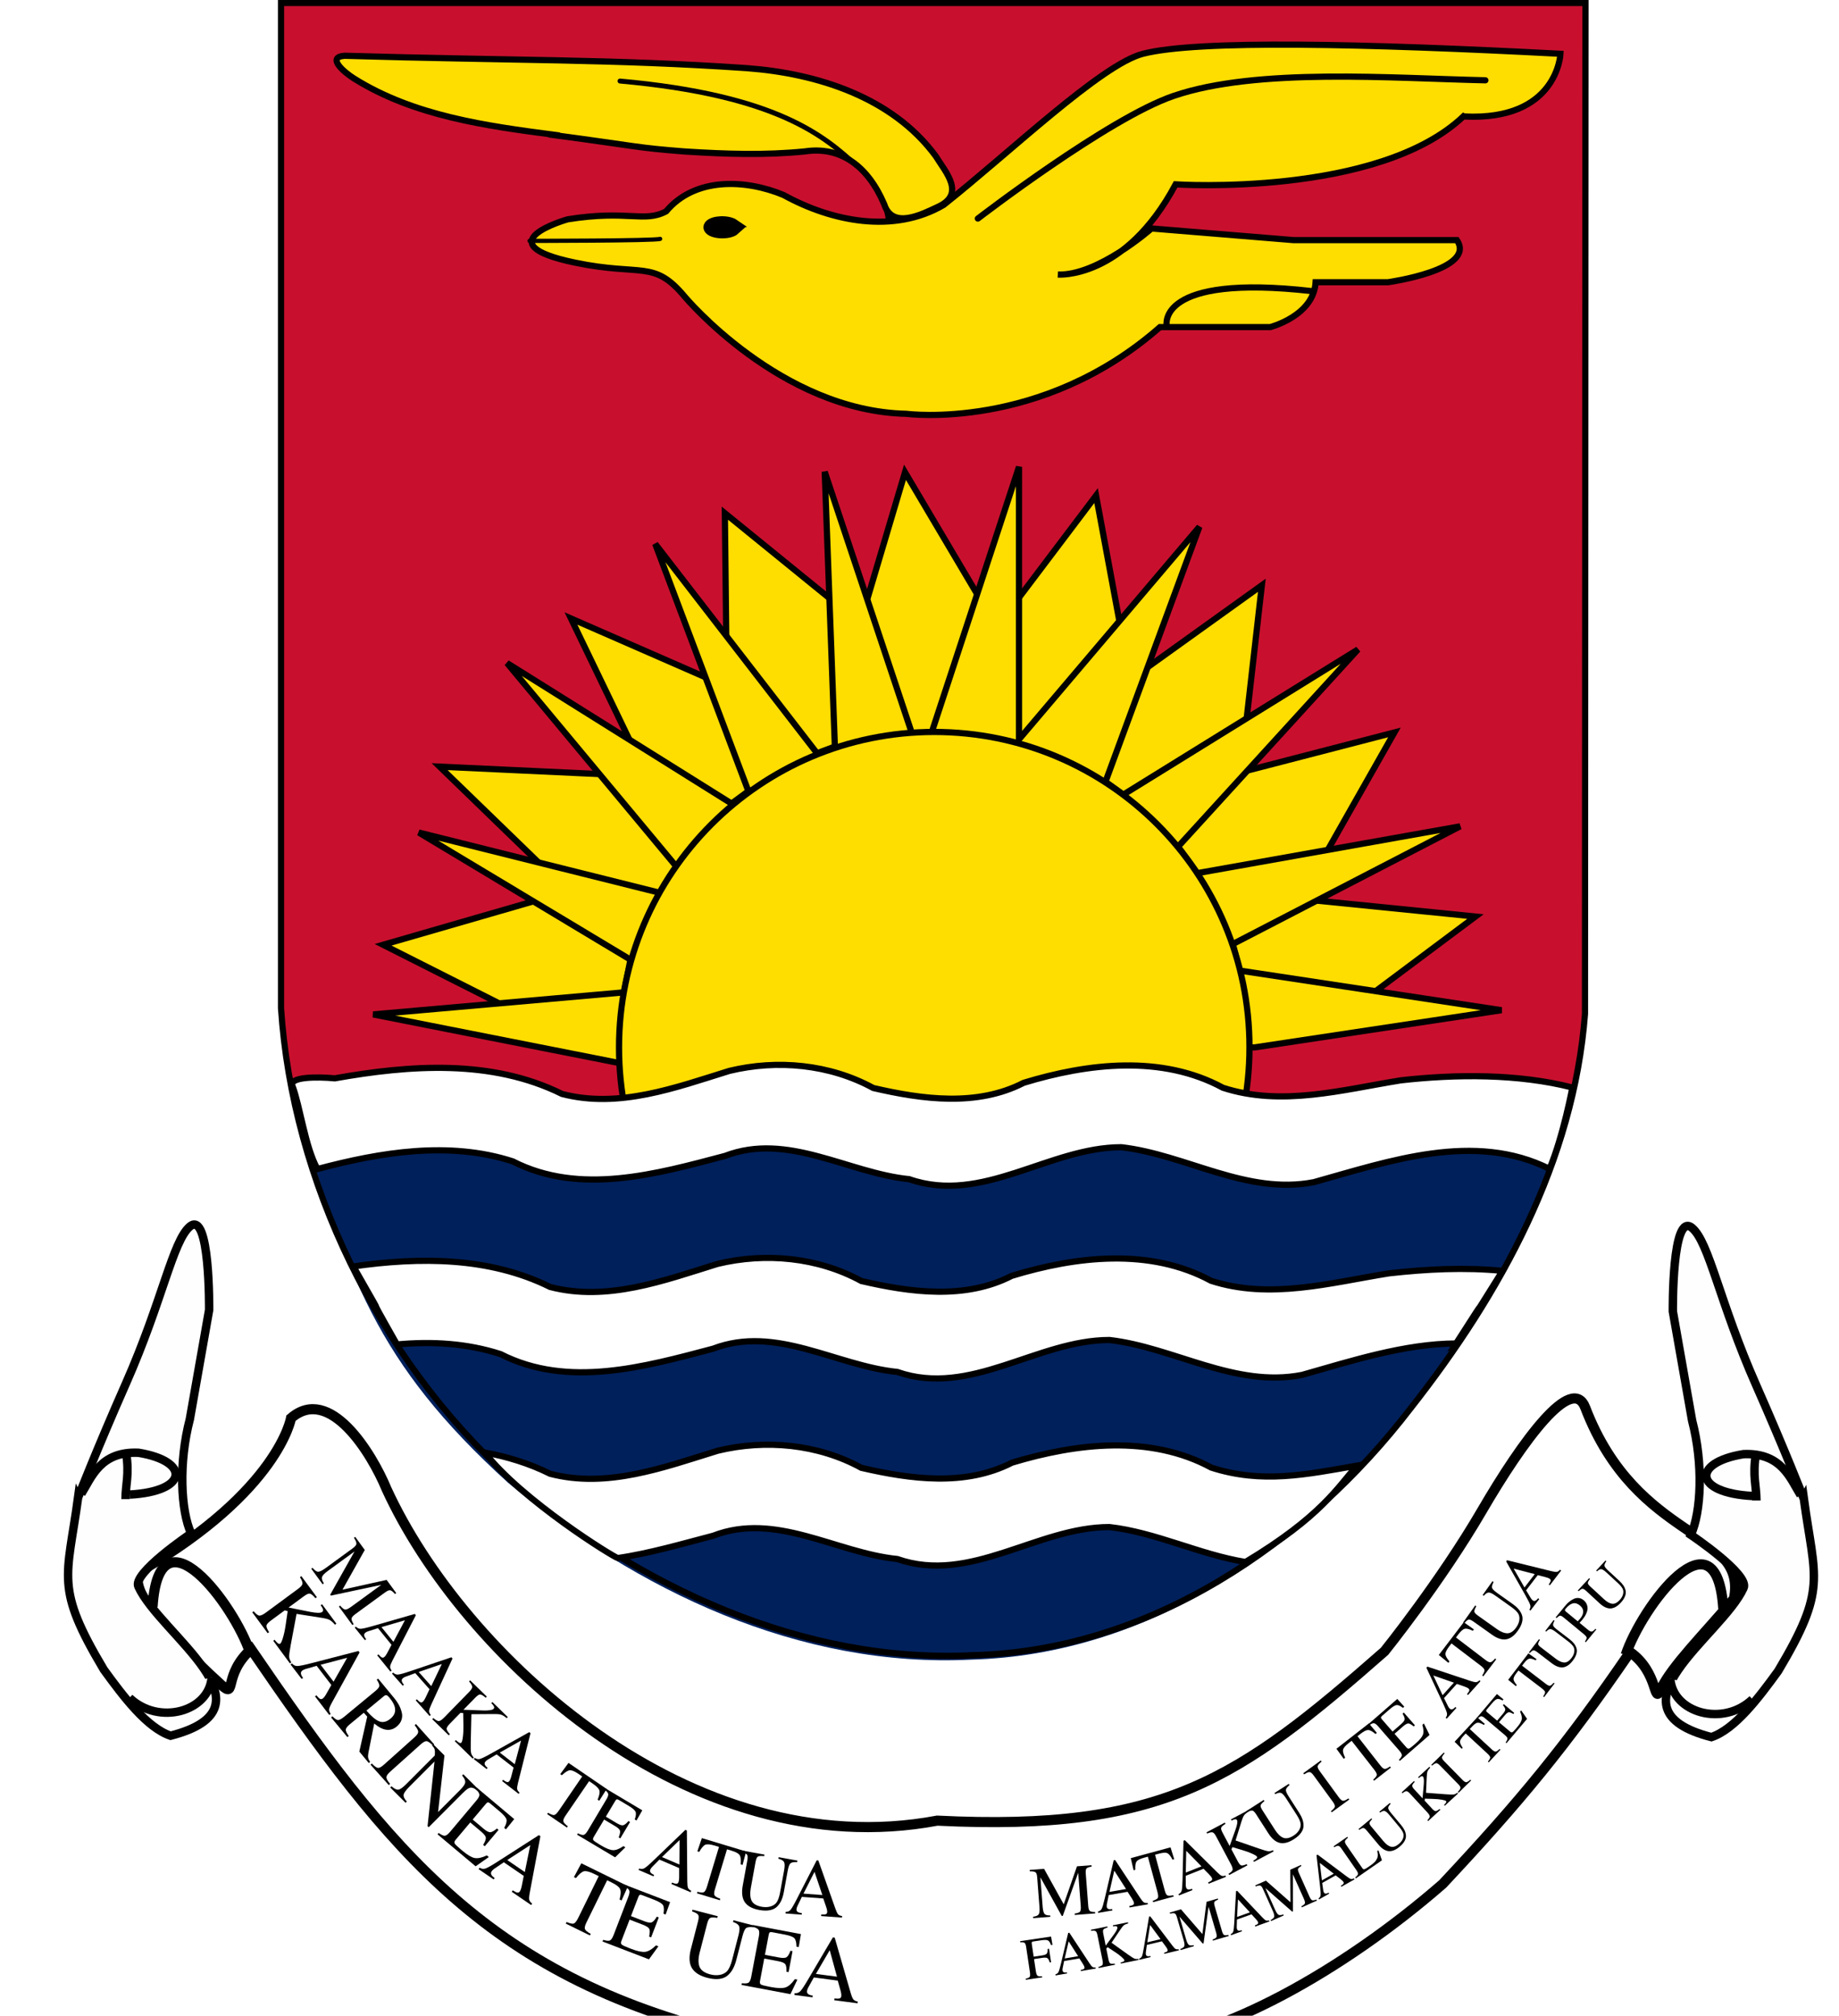 <?xml version="1.0" encoding="UTF-8" standalone="no"?>
<svg
   version="1.1"
   preserveAspectRatio="xMidYMid meet"
   zoomAndPan="magnify"
   id="Government_Ensign_of_the_United_Kingdom"
   viewBox="-15 -7.5 7.421 8.135"
   width="296.847"
   height="325.414"
   xmlns="http://www.w3.org/2000/svg"
   xmlns:svg="http://www.w3.org/2000/svg"
   xmlns:rdf="http://www.w3.org/1999/02/22-rdf-syntax-ns#"
   xmlns:cc="http://creativecommons.org/ns#"
   xmlns:dc="http://purl.org/dc/elements/1.1/">
  <defs
     id="defs3">
    <clipPath
       id="border">
      <rect
         x="-15"
         y="-7.5"
         width="30"
         height="15"
         id="rect6" />
    </clipPath>
    <marker
       id="TriangleInL"
       style="overflow:visible"
       orient="auto"
       refY="0"
       refX="0">
      <path
         id="path5721"
         style="fill-rule:evenodd;stroke:#000000;stroke-width:1pt;marker-start:none"
         transform="scale(-0.8)"
         d="M 5.77,0 -2.88,5 V -5 Z" />
    </marker>
    <marker
       id="TriangleInL-4"
       style="overflow:visible"
       orient="auto"
       refY="0"
       refX="0">
      <path
         id="path5721-1"
         style="fill-rule:evenodd;stroke:#000000;stroke-width:1pt;marker-start:none"
         transform="scale(-0.8)"
         d="M 5.77,0 -2.88,5 V -5 Z" />
    </marker>
  </defs>
  <!--The above line is the ensign field color: #CF142B red and #00247D blue-->
  <g
     id="g1238">
    <g
       id="g51234"
       transform="matrix(0.034,0,0,0.034,-16.24,-21.509)">
      <path
         id="rect42026"
         style="fill:#ffffff;fill-opacity:1;stroke:#000000;stroke-width:1.2;stroke-dasharray:none;stroke-opacity:1"
         d="m 53.32,598.42 c 16.234,-9.47 17.688,-18.053 17.688,-18.053 4.585,-3.969 9.572,4.135 11.34,8.416 9.005,19.644 36.034,44.867 65.361,39.359 26.823,1.335 35.809,-4.923 53.084,-20.099 0,0 6.665,-8.282 11.546,-16.666 4.882,-8.385 10.727,-16.318 12.283,-12.255 6.15,16.06 19.288,14.409 17.646,22.673 -3.518,4.187 -7.389,7.991 -8.69,10.781 -0.905,1.942 -0.183,-1.987 -3.634,-4.445 -7.583,11.089 -13.077,17.735 -22.244,27.526 -11.926,10.398 -26.769,18.564 -36.154,18.828 0,0 -7.983,0.853 -11.959,0.521 -3.894,-0.325 -11.466,-2.442 -11.466,-2.442 -8.705,1.792 -14.336,3.649 -23.151,1.427 -30.377,-6.813 -42.281,-22.201 -58.699,-46.2 -3.4,3.099 -1.681,5.929 -3.523,4.252 -8.308,-7.566 -11.238,-12.274 -9.429,-13.622 z" />
      <path
         style="fill:#000000;fill-opacity:0;stroke:#000000;stroke-width:1.2;stroke-dasharray:none;stroke-opacity:1"
         d="m 54.582,602.744 c 0.764,-12.171 9.679,-0.23 11.585,5.488"
         id="path42556" />
      <path
         style="fill:#000000;fill-opacity:0;stroke:#000000;stroke-width:1.2;stroke-dasharray:none;stroke-opacity:1"
         d="m 241,602.992 c -0.764,-12.171 -9.679,-0.23 -11.585,5.488"
         id="path42556-6" />
      <g
         id="g42934"
         style="fill:#fefefe;fill-opacity:1;stroke:#000000;stroke-opacity:1">
        <path
           id="rect42632"
           style="fill:#fefefe;fill-opacity:1;stroke:#000000;stroke-width:1;stroke-dasharray:none;stroke-opacity:1"
           d="m 45.741,589.787 c 0,0 2.173,-5.597 5.674,-13.53 4.357,-9.873 5.55,-16.908 7.588,-18.635 2.419,-2.048 2.287,9.909 2.287,9.909 l -2.287,12.957 c -1.35,5.169 -1.084,10.877 0.152,13.567 0,0 -7.074,4.751 -6.25,6.326 2.587,5.667 16.805,14.323 3.811,17.683 -2.795,-0.94 -5.589,-4.624 -7.927,-7.851 -5.844,-9.806 -4.356,-10.84 -3.049,-20.427 z" />
        <path
           style="fill:#fefefe;fill-opacity:1;stroke:#000000;stroke-width:1;stroke-dasharray:none;stroke-opacity:1"
           d="m 51.838,613.567 c 3.489,3.317 9.447,1.635 9.756,-2.439"
           id="path42700" />
        <path
           style="fill:#fefefe;fill-opacity:1;stroke:#000000;stroke-width:1;stroke-dasharray:none;stroke-opacity:1"
           d="m 46.13,589.332 c 1.202,-1.921 2.241,-5.063 6.789,-4.857 6.162,1.011 5.899,4.592 -1.07,4.965"
           id="path42814" />
        <path
           style="fill:#fefefe;fill-opacity:1;stroke:#000000;stroke-width:1;stroke-dasharray:none;stroke-opacity:1"
           d="m 51.436,584.472 c 0.412,2.635 -0.066,3.707 -0.066,5.508"
           id="path42928" />
      </g>
      <g
         id="g42934-8"
         style="fill:#fefefe;fill-opacity:1;stroke:#000000;stroke-opacity:1"
         transform="matrix(-1,0,0,1,296.305,0.165)">
        <path
           id="rect42632-0"
           style="fill:#fefefe;fill-opacity:1;stroke:#000000;stroke-width:1;stroke-dasharray:none;stroke-opacity:1"
           d="m 45.741,589.787 c 0,0 2.173,-5.597 5.674,-13.53 4.357,-9.873 5.55,-16.908 7.588,-18.635 2.419,-2.048 2.287,9.909 2.287,9.909 l -2.287,12.957 c -1.35,5.169 -1.084,10.877 0.152,13.567 0,0 -7.074,4.751 -6.25,6.326 2.587,5.667 16.805,14.323 3.811,17.683 -2.795,-0.94 -5.589,-4.624 -7.927,-7.851 -5.844,-9.806 -4.356,-10.84 -3.049,-20.427 z" />
        <path
           style="fill:#fefefe;fill-opacity:1;stroke:#000000;stroke-width:1;stroke-dasharray:none;stroke-opacity:1"
           d="m 51.838,613.567 c 3.489,3.317 9.447,1.635 9.756,-2.439"
           id="path42700-4" />
        <path
           style="fill:#fefefe;fill-opacity:1;stroke:#000000;stroke-width:1;stroke-dasharray:none;stroke-opacity:1"
           d="m 46.13,589.332 c 1.202,-1.921 2.241,-5.063 6.789,-4.857 6.162,1.011 5.899,4.592 -1.07,4.965"
           id="path42814-2" />
        <path
           style="fill:#fefefe;fill-opacity:1;stroke:#000000;stroke-width:1;stroke-dasharray:none;stroke-opacity:1"
           d="m 51.436,584.472 c 0.412,2.635 -0.066,3.707 -0.066,5.508"
           id="path42928-2" />
      </g>
      <g
         aria-label="MAAKA TE ATUA"
         id="text50607-8"
         style="font-size:9.733px;font-family:FreeSerif;-inkscape-font-specification:FreeSerif"
         transform="translate(-223.759,-37.125)">
        <path
           d="m 305.475,637.282 -5.974,1.274 -0.08,-0.11 2.885,-5.129 -3.169,2.312 q -0.598,0.436 -0.691,0.721 -0.086,0.279 0.224,0.752 l -0.149,0.109 -1.348,-1.848 0.149,-0.109 q 0.387,0.465 0.665,0.466 0.292,0.004 0.897,-0.438 l 3.192,-2.329 q 0.432,-0.316 0.453,-0.535 0.034,-0.218 -0.29,-0.728 l 0.149,-0.109 1.136,1.557 -2.646,4.713 5.239,-1.159 1.142,1.565 -0.149,0.109 q -0.361,-0.412 -0.578,-0.446 -0.212,-0.026 -0.629,0.278 l -3.491,2.547 q -0.417,0.304 -0.459,0.527 -0.034,0.218 0.25,0.673 l -0.149,0.109 -1.606,-2.202 0.149,-0.109 q 0.37,0.441 0.595,0.469 0.233,0.023 0.721,-0.333 z"
           id="path51051" />
        <path
           d="m 306.709,647.459 -0.144,0.116 -1.563,-1.928 0.144,-0.116 q 0.253,0.296 0.398,0.367 0.145,0.07 0.289,-0.046 0.181,-0.147 0.39,-0.554 l 0.475,-0.898 -1.606,-1.981 -1.167,0.369 q -0.208,0.068 -0.344,0.179 -0.31,0.251 0.107,0.765 l -0.144,0.116 -1.213,-1.497 0.144,-0.116 q 0.242,0.268 0.561,0.259 0.333,-0.007 1.439,-0.327 l 4.988,-1.436 0.123,0.151 -2.769,5.364 q -0.269,0.519 -0.284,0.731 -0.015,0.213 0.178,0.482 z m -1.203,-5.164 1.416,1.747 1.369,-2.562 z"
           id="path51053" />
        <path
           d="m 311.356,652.723 -0.138,0.123 -1.647,-1.856 0.138,-0.123 q 0.266,0.285 0.414,0.349 0.148,0.064 0.286,-0.059 0.175,-0.155 0.365,-0.571 l 0.434,-0.919 -1.693,-1.907 -1.149,0.421 q -0.205,0.077 -0.336,0.194 -0.298,0.265 0.141,0.76 l -0.138,0.123 -1.279,-1.442 0.138,-0.123 q 0.254,0.256 0.572,0.234 0.332,-0.021 1.423,-0.391 l 4.918,-1.658 0.129,0.146 -2.527,5.482 q -0.245,0.53 -0.251,0.743 -0.006,0.213 0.199,0.474 z m -1.433,-5.105 1.492,1.682 1.253,-2.621 z"
           id="path51055" />
        <path
           d="m 318.543,651.322 0.129,-0.132 1.825,1.781 -0.129,0.132 q -0.389,-0.326 -0.659,-0.412 -0.256,-0.086 -0.93,-0.078 l -2.602,0.018 -0.076,3.325 q -0.022,0.971 0.036,1.259 0.059,0.288 0.323,0.56 l -0.129,0.132 -2.125,-2.073 0.129,-0.132 q 0.021,0.02 0.084,0.082 0.07,0.054 0.104,0.088 0.042,0.027 0.097,0.068 0.062,0.047 0.104,0.074 0.048,0.02 0.09,0.033 0.055,0.013 0.09,0.006 0.048,-0.007 0.075,-0.035 0.122,-0.125 0.191,-0.711 0.075,-0.579 0.059,-1.357 l -0.025,-1.452 -0.324,-0.03 -1.271,1.303 q -0.374,0.383 -0.371,0.603 0.009,0.213 0.386,0.635 l -0.129,0.132 -1.964,-1.917 0.129,-0.132 q 0.438,0.373 0.658,0.357 0.234,-0.017 0.655,-0.449 l 2.943,-3.016 q 0.36,-0.369 0.358,-0.589 0.004,-0.227 -0.373,-0.649 l 0.129,-0.132 1.978,1.931 -0.129,0.132 q -0.452,-0.387 -0.672,-0.384 -0.206,0.003 -0.58,0.386 l -1.394,1.428 2.327,0.082 q 1.033,0.029 1.244,-0.187 0.102,-0.104 0.073,-0.214 -0.015,-0.11 -0.162,-0.28 -0.098,-0.095 -0.174,-0.184 z"
           id="path51057" />
        <path
           d="m 321.896,661.942 -0.113,0.146 -1.961,-1.521 0.113,-0.146 q 0.314,0.231 0.471,0.267 0.157,0.036 0.27,-0.111 0.143,-0.185 0.253,-0.629 l 0.257,-0.983 -2.015,-1.563 -1.052,0.626 q -0.187,0.114 -0.294,0.252 -0.245,0.315 0.278,0.721 l -0.113,0.146 -1.523,-1.181 0.113,-0.146 q 0.297,0.205 0.605,0.125 0.323,-0.082 1.327,-0.646 l 4.528,-2.536 0.154,0.119 -1.473,5.854 q -0.143,0.566 -0.11,0.777 0.034,0.211 0.283,0.429 z m -2.349,-4.753 1.777,1.378 0.748,-2.807 z"
           id="path51059" />
        <path
           d="m 329.33,660.02 -0.434,-0.297 q -0.675,-0.461 -1.034,-0.436 -0.351,0.031 -0.946,0.591 l -0.193,-0.132 0.982,-1.333 4.532,3.098 -0.885,1.399 -0.193,-0.132 q 0.319,-0.76 0.207,-1.096 -0.099,-0.339 -0.782,-0.805 l -0.434,-0.297 -2.807,4.106 q -0.302,0.442 -0.253,0.664 0.049,0.222 0.53,0.587 l -0.104,0.153 -2.346,-1.604 0.104,-0.153 q 0.52,0.308 0.737,0.268 0.222,-0.049 0.573,-0.563 z"
           id="path51061" />
        <path
           d="m 330.699,667.203 q -0.144,0.242 -0.046,0.381 0.107,0.143 0.709,0.502 l 0.226,0.135 q 0.895,0.533 1.404,0.553 0.514,0.012 1.227,-0.481 l 0.234,0.14 -1.218,1.189 -4.515,-2.69 0.095,-0.159 q 0.48,0.241 0.693,0.186 0.218,-0.062 0.483,-0.506 l 2.212,-3.713 q 0.264,-0.443 0.21,-0.657 -0.049,-0.222 -0.489,-0.529 l 0.095,-0.159 4.44,2.646 -0.687,1.211 -0.209,-0.125 q 0.225,-0.625 0.094,-0.918 -0.131,-0.293 -0.842,-0.717 l -1.129,-0.673 q -0.167,-0.1 -0.261,-0.076 -0.08,0.02 -0.185,0.196 l -1.106,1.856 1.288,0.767 q 0.535,0.319 0.78,0.25 0.259,-0.073 0.613,-0.496 l 0.192,0.115 -1.156,1.94 -0.192,-0.115 q 0.225,-0.568 0.151,-0.805 -0.074,-0.237 -0.593,-0.546 l -1.288,-0.767 z"
           id="path51063" />
        <path
           d="m 342.272,673.599 -0.073,0.17 -2.281,-0.978 0.073,-0.17 q 0.362,0.144 0.523,0.139 0.161,-0.005 0.234,-0.175 0.092,-0.215 0.087,-0.672 l 0.001,-1.016 -2.344,-1.005 -0.86,0.87 q -0.152,0.157 -0.221,0.318 -0.157,0.367 0.451,0.628 l -0.073,0.17 -1.771,-0.759 0.073,-0.17 q 0.339,0.124 0.617,-0.032 0.291,-0.161 1.121,-0.96 l 3.744,-3.595 0.179,0.077 0.049,6.036 q 0.004,0.584 0.089,0.78 0.086,0.196 0.382,0.344 z m -3.471,-4.008 2.067,0.886 0.017,-2.905 z"
           id="path51065" />
        <path
           d="m 345.565,668.383 -0.503,-0.152 q -0.783,-0.236 -1.118,-0.103 -0.326,0.136 -0.724,0.849 l -0.224,-0.068 0.534,-1.567 5.255,1.586 -0.422,1.601 -0.224,-0.068 q 0.075,-0.821 -0.133,-1.108 -0.196,-0.293 -0.988,-0.532 l -0.503,-0.152 -1.437,4.762 q -0.155,0.512 -0.041,0.709 0.113,0.197 0.683,0.399 l -0.053,0.177 -2.721,-0.821 0.053,-0.177 q 0.589,0.137 0.783,0.033 0.197,-0.113 0.377,-0.71 z"
           id="path51067" />
        <path
           d="m 349.343,673.247 q -0.174,0.958 0.089,1.52 0.275,0.555 1.204,0.724 0.536,0.098 1.004,-0.025 0.469,-0.132 0.724,-0.442 0.295,-0.372 0.457,-1.262 l 0.47,-2.586 q 0.131,-0.718 1.3e-4,-0.979 -0.129,-0.271 -0.677,-0.41 l 0.033,-0.182 2.222,0.404 -0.033,0.182 q -0.608,-0.031 -0.799,0.151 -0.192,0.183 -0.324,0.911 l -0.455,2.499 q -0.103,0.565 -0.285,0.967 -0.172,0.404 -0.501,0.74 -0.317,0.328 -0.861,0.437 -0.535,0.111 -1.272,-0.024 -1.226,-0.223 -1.711,-0.925 -0.474,-0.71 -0.248,-1.954 l 0.544,-2.988 q 0.096,-0.527 -0.031,-0.698 -0.118,-0.17 -0.674,-0.32 l 0.033,-0.182 2.71,0.493 -0.033,0.182 q -0.583,-0.057 -0.764,0.069 -0.17,0.117 -0.264,0.635 z"
           id="path51069" />
        <path
           d="m 360.177,676.592 -0.014,0.184 -2.475,-0.182 0.014,-0.184 q 0.389,0.019 0.54,-0.038 0.151,-0.057 0.164,-0.242 0.017,-0.233 -0.137,-0.664 l -0.329,-0.961 -2.543,-0.187 -0.53,1.103 q -0.093,0.198 -0.105,0.373 -0.029,0.398 0.631,0.447 l -0.014,0.184 -1.922,-0.141 0.014,-0.184 q 0.361,0.007 0.573,-0.231 0.223,-0.247 0.747,-1.272 l 2.37,-4.618 0.194,0.014 2.012,5.691 q 0.194,0.551 0.338,0.708 0.145,0.157 0.473,0.201 z m -4.587,-2.66 2.242,0.165 -0.93,-2.752 z"
           id="path51071" />
      </g>
      <g
         aria-label="KARINEA TE UEA"
         id="text50607-4"
         style="font-size:10.933px;font-family:FreeSerif;-inkscape-font-specification:FreeSerif"
         transform="translate(-223.019,-36.384)">
        <path
           d="m 297.547,638.963 0.167,-0.123 1.7,2.306 -0.167,0.123 q -0.373,-0.432 -0.656,-0.576 -0.268,-0.142 -1.017,-0.256 l -2.887,-0.453 -0.689,3.672 q -0.201,1.072 -0.189,1.402 0.013,0.33 0.257,0.68 l -0.167,0.123 -1.979,-2.684 0.167,-0.123 q 0.019,0.026 0.078,0.106 0.067,0.073 0.1,0.117 0.041,0.037 0.095,0.093 0.061,0.064 0.102,0.101 0.05,0.031 0.094,0.053 0.059,0.025 0.098,0.023 0.055,4.6e-4 0.09,-0.025 0.158,-0.117 0.341,-0.754 0.189,-0.628 0.312,-1.493 l 0.236,-1.614 -0.353,-0.093 -1.646,1.213 q -0.484,0.357 -0.521,0.601 -0.028,0.238 0.313,0.775 l -0.167,0.123 -1.829,-2.482 0.167,-0.123 q 0.418,0.493 0.665,0.515 0.262,0.024 0.808,-0.378 l 3.811,-2.809 q 0.466,-0.344 0.503,-0.588 0.046,-0.251 -0.295,-0.787 l 0.167,-0.123 1.842,2.499 -0.167,0.123 q -0.431,-0.511 -0.676,-0.548 -0.229,-0.035 -0.713,0.322 l -1.804,1.33 2.565,0.513 q 1.14,0.219 1.412,0.018 0.132,-0.097 0.12,-0.224 0.003,-0.125 -0.128,-0.34 -0.091,-0.123 -0.16,-0.235 z"
           id="path51074" />
        <path
           d="m 298.736,651.861 -0.165,0.126 -1.696,-2.213 0.165,-0.126 q 0.275,0.34 0.435,0.424 0.161,0.084 0.325,-0.043 0.208,-0.16 0.455,-0.61 l 0.56,-0.994 -1.742,-2.274 -1.321,0.379 q -0.235,0.07 -0.392,0.19 -0.356,0.273 0.097,0.863 l -0.165,0.126 -1.317,-1.718 0.165,-0.126 q 0.263,0.308 0.622,0.308 0.374,0.003 1.626,-0.323 l 5.644,-1.46 0.133,0.174 -3.273,5.938 q -0.318,0.574 -0.341,0.813 -0.024,0.239 0.185,0.547 z m -1.193,-5.835 1.536,2.005 1.615,-2.836 z"
           id="path51076" />
        <path
           d="m 306.287,649.992 q 0.3,0.362 0.512,0.74 0.213,0.377 0.347,0.848 0.149,0.472 0.012,0.941 -0.138,0.468 -0.584,0.838 -1.121,0.927 -2.625,-0.327 -0.029,-0.018 -0.043,-0.035 l -0.697,3.498 q -0.064,0.351 -0.023,0.572 0.048,0.23 0.233,0.488 l -0.16,0.132 -1.122,-1.357 0.937,-4.151 -0.407,-0.458 -1.66,1.372 q -0.455,0.376 -0.478,0.622 -0.023,0.246 0.347,0.763 l -0.16,0.132 -1.93,-2.334 0.16,-0.132 q 0.424,0.444 0.665,0.444 0.256,10e-4 0.779,-0.431 l 3.649,-3.016 q 0.447,-0.369 0.469,-0.6 0.037,-0.229 -0.302,-0.743 l 0.16,-0.132 z m -3.308,1.472 q 0.86,1.006 1.503,1.269 0.65,0.271 1.349,-0.307 0.59,-0.488 0.554,-1.097 -0.02,-0.608 -0.675,-1.4 -0.209,-0.253 -0.353,-0.29 -0.129,-0.035 -0.306,0.111 z"
           id="path51078" />
        <path
           d="m 305.062,657.88 3.616,-3.239 q 0.448,-0.401 0.446,-0.649 0.014,-0.247 -0.421,-0.797 l 0.155,-0.139 2.166,2.419 -0.155,0.139 q -0.484,-0.491 -0.746,-0.521 -0.254,-0.022 -0.702,0.379 l -3.616,3.239 q -0.448,0.401 -0.455,0.672 9.8e-4,0.263 0.437,0.783 l -0.155,0.139 -2.166,-2.419 0.155,-0.139 q 0.476,0.499 0.73,0.52 0.254,0.022 0.71,-0.387 z"
           id="path51080" />
        <path
           d="m 316.151,660.981 q -0.24,-0.193 -0.379,-0.27 -0.124,-0.077 -0.333,-0.1 -0.201,-0.015 -0.448,0.14 -0.232,0.155 -0.564,0.488 l -4.061,4.072 -0.132,-0.131 0.825,-7.67 -3.027,3.034 q -0.587,0.588 -0.641,0.921 -0.046,0.325 0.38,0.796 l -0.147,0.147 -1.819,-1.815 0.147,-0.147 q 0.511,0.448 0.82,0.401 0.325,-0.047 0.919,-0.643 l 3.405,-3.414 q 0.038,-0.503 -0.024,-0.719 -0.054,-0.209 -0.302,-0.456 l 0.147,-0.147 1.324,1.32 -0.757,6.719 2.602,-2.609 q 0.587,-0.588 0.617,-0.913 0.046,-0.325 -0.372,-0.819 l 0.147,-0.147 1.819,1.815 z"
           id="path51082" />
        <path
           d="m 313.563,666.808 q -0.204,0.243 -0.119,0.414 0.093,0.178 0.696,0.685 l 0.226,0.19 q 0.896,0.753 1.457,0.867 0.568,0.106 1.447,-0.312 l 0.234,0.197 -1.565,1.098 -4.52,-3.798 0.134,-0.159 q 0.489,0.353 0.735,0.332 0.254,-0.03 0.626,-0.473 l 3.123,-3.717 q 0.373,-0.444 0.351,-0.69 -0.014,-0.255 -0.447,-0.675 l 0.134,-0.159 4.445,3.735 -0.981,1.218 -0.209,-0.176 q 0.362,-0.652 0.27,-1.001 -0.092,-0.349 -0.804,-0.947 l -1.13,-0.95 q -0.167,-0.141 -0.275,-0.131 -0.092,0.008 -0.24,0.184 l -1.561,1.858 1.289,1.083 q 0.536,0.45 0.82,0.418 0.3,-0.034 0.769,-0.439 l 0.193,0.162 -1.632,1.942 -0.193,-0.162 q 0.352,-0.589 0.313,-0.865 -0.04,-0.276 -0.558,-0.712 l -1.289,-1.083 z"
           id="path51084" />
        <path
           d="m 322.647,674.374 -0.117,0.172 -2.302,-1.573 0.117,-0.172 q 0.367,0.238 0.546,0.267 0.179,0.029 0.296,-0.142 0.148,-0.217 0.242,-0.722 l 0.222,-1.119 -2.365,-1.616 -1.137,0.772 q -0.202,0.14 -0.313,0.303 -0.253,0.37 0.361,0.79 l -0.117,0.172 -1.787,-1.221 0.117,-0.172 q 0.346,0.21 0.687,0.099 0.356,-0.114 1.444,-0.814 l 4.906,-3.149 0.181,0.123 -1.256,6.663 q -0.123,0.645 -0.071,0.879 0.052,0.234 0.346,0.462 z m -2.955,-5.171 2.085,1.425 0.649,-3.198 z"
           id="path51086" />
        <path
           d="m 330.55,671.115 -0.53,-0.26 q -0.825,-0.404 -1.22,-0.318 -0.386,0.091 -0.957,0.809 l -0.236,-0.116 0.877,-1.64 5.536,2.715 -0.76,1.698 -0.236,-0.116 q 0.233,-0.897 0.054,-1.252 -0.164,-0.361 -0.999,-0.77 l -0.53,-0.26 -2.46,5.016 q -0.265,0.54 -0.175,0.779 0.09,0.239 0.684,0.567 l -0.091,0.187 -2.866,-1.406 0.091,-0.187 q 0.628,0.259 0.862,0.179 0.239,-0.09 0.547,-0.718 z"
           id="path51088" />
        <path
           d="m 333.244,678.796 q -0.114,0.296 0.022,0.43 0.146,0.138 0.881,0.421 l 0.275,0.106 q 1.092,0.42 1.659,0.346 0.571,-0.085 1.267,-0.766 l 0.286,0.11 -1.123,1.548 -5.51,-2.121 0.075,-0.194 q 0.577,0.175 0.803,0.075 0.23,-0.111 0.438,-0.651 l 1.744,-4.53 q 0.208,-0.541 0.108,-0.767 -0.097,-0.236 -0.642,-0.493 l 0.075,-0.194 5.418,2.086 -0.531,1.471 -0.255,-0.098 q 0.131,-0.735 -0.07,-1.035 -0.201,-0.3 -1.068,-0.634 l -1.377,-0.53 q -0.204,-0.079 -0.303,-0.035 -0.085,0.038 -0.167,0.252 l -0.872,2.265 1.571,0.605 q 0.653,0.251 0.911,0.128 0.272,-0.129 0.584,-0.665 l 0.235,0.09 -0.911,2.367 -0.235,-0.09 q 0.142,-0.672 0.014,-0.92 -0.127,-0.248 -0.76,-0.492 l -1.571,-0.605 z"
           id="path51090" />
        <path
           d="m 342.537,680.163 q -0.273,1.059 -0.024,1.71 0.263,0.644 1.29,0.909 0.593,0.153 1.127,0.054 0.537,-0.11 0.847,-0.436 0.361,-0.392 0.615,-1.377 l 0.738,-2.858 q 0.205,-0.794 0.08,-1.097 -0.122,-0.314 -0.725,-0.515 l 0.052,-0.201 2.456,0.634 -0.052,0.201 q -0.678,-0.085 -0.908,0.104 -0.23,0.189 -0.437,0.994 l -0.714,2.763 q -0.161,0.625 -0.398,1.06 -0.226,0.438 -0.621,0.788 -0.382,0.342 -1,0.419 -0.608,0.08 -1.423,-0.13 -1.355,-0.35 -1.842,-1.176 -0.473,-0.834 -0.118,-2.21 l 0.853,-3.303 q 0.15,-0.582 0.022,-0.785 -0.118,-0.2 -0.729,-0.414 l 0.052,-0.201 2.996,0.774 -0.052,0.201 q -0.649,-0.111 -0.862,0.015 -0.2,0.118 -0.347,0.689 z"
           id="path51092" />
        <path
           d="m 349.694,683.553 q -0.059,0.312 0.099,0.419 0.168,0.11 0.942,0.256 l 0.29,0.055 q 1.15,0.217 1.694,0.042 0.547,-0.186 1.109,-0.981 l 0.301,0.057 -0.826,1.724 -5.802,-1.095 0.038,-0.204 q 0.599,0.069 0.803,-0.071 0.206,-0.15 0.314,-0.72 l 0.9,-4.77 q 0.107,-0.569 -0.032,-0.774 -0.137,-0.215 -0.72,-0.37 l 0.038,-0.204 5.705,1.076 -0.258,1.542 -0.269,-0.051 q -0.004,-0.746 -0.255,-1.005 -0.252,-0.259 -1.165,-0.431 l -1.45,-0.274 q -0.215,-0.041 -0.304,0.021 -0.077,0.052 -0.119,0.278 l -0.45,2.385 1.655,0.312 q 0.688,0.13 0.919,-0.038 0.245,-0.176 0.455,-0.76 l 0.247,0.047 -0.47,2.493 -0.247,-0.047 q 0.018,-0.686 -0.151,-0.908 -0.17,-0.221 -0.836,-0.347 l -1.655,-0.312 z"
           id="path51094" />
        <path
           d="m 361.294,686.003 -0.027,0.206 -2.764,-0.366 0.027,-0.206 q 0.435,0.047 0.608,-0.008 0.173,-0.054 0.2,-0.26 0.034,-0.26 -0.11,-0.753 l -0.307,-1.099 -2.84,-0.376 -0.667,1.202 q -0.117,0.216 -0.143,0.411 -0.059,0.444 0.678,0.542 l -0.027,0.206 -2.146,-0.284 0.027,-0.206 q 0.404,0.031 0.658,-0.222 0.266,-0.263 0.921,-1.378 l 2.959,-5.023 0.217,0.029 1.883,6.514 q 0.181,0.631 0.333,0.816 0.152,0.186 0.518,0.256 z m -4.969,-3.283 2.504,0.332 -0.863,-3.147 z"
           id="path51096" />
      </g>
      <g
         aria-label="MATAKU I TE ATUA"
         id="text50607-4-1"
         style="font-size:8.667px;font-family:FreeSerif;-inkscape-font-specification:FreeSerif"
         transform="translate(-477.478,-55.442)">
        <path
           d="m 641.917,689.769 -1.832,5.121 -0.121,0.009 -2.534,-4.586 0.267,3.482 q 0.05,0.657 0.223,0.861 0.171,0.195 0.675,0.183 l 0.013,0.164 -2.031,0.156 -0.013,-0.164 q 0.533,-0.076 0.665,-0.286 0.14,-0.219 0.089,-0.885 l -0.269,-3.508 q -0.036,-0.475 -0.193,-0.594 -0.149,-0.128 -0.687,-0.121 l -0.013,-0.164 1.711,-0.131 2.331,4.211 1.575,-4.51 1.72,-0.132 0.013,0.164 q -0.481,0.08 -0.608,0.229 -0.119,0.148 -0.084,0.606 l 0.294,3.837 q 0.035,0.458 0.185,0.594 0.149,0.128 0.627,0.126 l 0.013,0.164 -2.42,0.186 -0.013,-0.164 q 0.507,-0.074 0.634,-0.231 0.126,-0.166 0.085,-0.702 z"
           id="path51099" />
        <path
           d="m 650.159,693.353 0.028,0.162 -2.178,0.376 -0.028,-0.162 q 0.34,-0.068 0.458,-0.149 0.118,-0.082 0.09,-0.244 -0.035,-0.205 -0.261,-0.544 l -0.492,-0.759 -2.238,0.386 -0.22,1.067 q -0.037,0.191 -0.011,0.345 0.06,0.35 0.641,0.25 l 0.028,0.162 -1.691,0.292 -0.028,-0.162 q 0.313,-0.072 0.446,-0.323 0.14,-0.262 0.372,-1.26 l 1.053,-4.5 0.171,-0.029 2.964,4.484 q 0.286,0.434 0.445,0.539 0.159,0.105 0.452,0.071 z m -4.536,-1.311 1.973,-0.34 -1.396,-2.178 z"
           id="path51101" />
        <path
           d="m 650.184,687.863 -0.452,0.123 q -0.702,0.191 -0.893,0.449 -0.182,0.256 -0.146,0.983 l -0.201,0.055 -0.336,-1.435 4.717,-1.283 0.437,1.408 -0.201,0.055 q -0.331,-0.655 -0.624,-0.773 -0.286,-0.129 -0.997,0.065 l -0.452,0.123 1.162,4.273 q 0.125,0.46 0.304,0.555 0.179,0.095 0.704,-0.021 l 0.043,0.159 -2.442,0.664 -0.043,-0.159 q 0.509,-0.174 0.607,-0.345 0.095,-0.179 -0.05,-0.714 z"
           id="path51103" />
        <path
           d="m 659.393,690.105 0.06,0.153 -2.055,0.812 -0.06,-0.153 q 0.319,-0.136 0.418,-0.24 0.099,-0.104 0.038,-0.257 -0.076,-0.193 -0.367,-0.479 l -0.636,-0.643 -2.112,0.835 0.002,1.09 q 0.002,0.195 0.06,0.34 0.131,0.33 0.679,0.114 l 0.06,0.153 -1.596,0.631 -0.06,-0.153 q 0.292,-0.134 0.37,-0.407 0.083,-0.285 0.107,-1.31 l 0.112,-4.62 0.161,-0.064 3.817,3.785 q 0.369,0.367 0.545,0.437 0.177,0.07 0.457,-0.022 z m -4.708,-0.357 1.862,-0.736 -1.811,-1.847 z"
           id="path51105" />
        <path
           d="m 660.122,683.579 -0.077,-0.145 2.005,-1.066 0.077,0.145 q -0.382,0.242 -0.528,0.447 -0.142,0.194 -0.318,0.768 l -0.689,2.212 2.8,0.965 q 0.817,0.282 1.078,0.31 0.26,0.028 0.563,-0.123 l 0.077,0.145 -2.334,1.241 -0.077,-0.145 q 0.023,-0.012 0.092,-0.049 0.065,-0.044 0.103,-0.065 0.034,-0.028 0.084,-0.064 0.057,-0.04 0.091,-0.068 0.03,-0.036 0.053,-0.067 0.026,-0.043 0.029,-0.074 0.007,-0.043 -0.01,-0.073 -0.073,-0.138 -0.552,-0.355 -0.471,-0.221 -1.135,-0.418 l -1.238,-0.372 -0.114,0.266 0.761,1.431 q 0.224,0.421 0.411,0.478 0.183,0.05 0.644,-0.156 l 0.077,0.145 -2.158,1.147 -0.077,-0.145 q 0.435,-0.271 0.481,-0.462 0.049,-0.203 -0.203,-0.677 l -1.761,-3.314 q -0.216,-0.406 -0.403,-0.463 -0.192,-0.065 -0.652,0.14 l -0.077,-0.145 2.173,-1.155 0.077,0.145 q -0.451,0.279 -0.508,0.466 -0.054,0.176 0.17,0.597 l 0.834,1.569 0.7,-1.952 q 0.304,-0.868 0.178,-1.106 -0.061,-0.115 -0.162,-0.12 -0.097,-0.017 -0.281,0.061 -0.107,0.057 -0.203,0.098 z"
           id="path51107" />
        <path
           d="m 665.277,684.684 q 0.468,0.729 0.981,0.936 0.516,0.194 1.223,-0.26 0.408,-0.262 0.638,-0.626 0.225,-0.371 0.203,-0.727 -0.034,-0.421 -0.469,-1.1 l -1.264,-1.969 q -0.351,-0.547 -0.595,-0.638 -0.248,-0.098 -0.69,0.144 l -0.089,-0.139 1.692,-1.086 0.089,0.139 q -0.415,0.349 -0.429,0.584 -0.014,0.235 0.342,0.79 l 1.222,1.904 q 0.276,0.43 0.402,0.803 0.133,0.368 0.123,0.786 -0.007,0.406 -0.295,0.807 -0.281,0.397 -0.843,0.757 -0.934,0.599 -1.676,0.437 -0.74,-0.174 -1.348,-1.122 l -1.46,-2.276 q -0.257,-0.401 -0.444,-0.436 -0.18,-0.039 -0.633,0.2 l -0.089,-0.139 2.064,-1.325 0.089,0.139 q -0.414,0.317 -0.456,0.509 -0.039,0.18 0.214,0.574 z"
           id="path51109" />
        <path
           d="m 672.13,681.336 -2.266,-3.11 q -0.281,-0.385 -0.476,-0.404 -0.194,-0.03 -0.662,0.268 l -0.097,-0.133 2.081,-1.515 0.097,0.133 q -0.426,0.342 -0.47,0.546 -0.037,0.199 0.243,0.584 l 2.266,3.11 q 0.281,0.385 0.493,0.413 0.208,0.02 0.652,-0.282 l 0.097,0.133 -2.081,1.515 -0.097,-0.133 q 0.431,-0.335 0.469,-0.534 0.037,-0.199 -0.248,-0.591 z"
           id="path51111" />
        <path
           d="m 674.37,674.109 -0.369,0.288 q -0.574,0.448 -0.649,0.76 -0.068,0.307 0.246,0.962 l -0.164,0.128 -0.867,-1.193 3.851,-3.011 0.948,1.129 -0.164,0.128 q -0.559,-0.476 -0.875,-0.471 -0.314,-0.008 -0.894,0.446 l -0.369,0.288 2.728,3.489 q 0.294,0.376 0.495,0.394 0.201,0.018 0.641,-0.292 l 0.101,0.13 -1.994,1.559 -0.101,-0.13 q 0.402,-0.358 0.426,-0.553 0.018,-0.201 -0.323,-0.638 z"
           id="path51113" />
        <path
           d="m 680.866,674.891 q 0.165,0.189 0.31,0.144 0.151,-0.051 0.621,-0.461 l 0.176,-0.154 q 0.699,-0.61 0.857,-1.035 0.152,-0.432 -0.067,-1.172 l 0.183,-0.159 0.669,1.36 -3.527,3.076 -0.108,-0.124 q 0.336,-0.339 0.35,-0.535 0.008,-0.202 -0.294,-0.548 l -2.529,-2.9 q -0.302,-0.346 -0.498,-0.36 -0.201,-0.02 -0.583,0.267 l -0.108,-0.124 3.468,-3.025 0.834,0.917 -0.163,0.142 q -0.467,-0.364 -0.751,-0.334 -0.285,0.03 -0.84,0.514 l -0.882,0.769 q -0.131,0.114 -0.136,0.2 -0.005,0.073 0.115,0.211 l 1.265,1.45 1.006,-0.877 q 0.418,-0.365 0.427,-0.591 0.01,-0.239 -0.25,-0.656 l 0.15,-0.131 1.322,1.515 -0.15,0.131 q -0.418,-0.348 -0.639,-0.351 -0.221,-0.003 -0.626,0.35 l -1.006,0.877 z"
           id="path51115" />
        <path
           d="m 689.542,666.92 0.122,0.11 -1.48,1.641 -0.122,-0.11 q 0.226,-0.263 0.268,-0.4 0.042,-0.137 -0.08,-0.247 -0.154,-0.139 -0.542,-0.266 l -0.856,-0.293 -1.52,1.687 0.486,0.975 q 0.089,0.173 0.205,0.278 0.264,0.238 0.659,-0.2 l 0.122,0.11 -1.149,1.275 -0.122,-0.11 q 0.202,-0.25 0.151,-0.529 -0.052,-0.292 -0.487,-1.22 l -1.954,-4.188 0.116,-0.129 5.101,1.693 q 0.493,0.165 0.683,0.149 0.189,-0.016 0.4,-0.223 z m -4.375,1.773 1.34,-1.487 -2.443,-0.849 z"
           id="path51117" />
        <path
           d="m 686.219,662.549 -0.284,0.372 q -0.441,0.579 -0.435,0.9 0.012,0.314 0.482,0.868 l -0.126,0.165 -1.141,-0.934 2.961,-3.889 1.204,0.851 -0.126,0.165 q -0.662,-0.319 -0.966,-0.234 -0.306,0.072 -0.752,0.658 l -0.284,0.372 3.523,2.683 q 0.379,0.289 0.579,0.256 0.2,-0.033 0.546,-0.445 l 0.131,0.1 -1.533,2.013 -0.131,-0.1 q 0.298,-0.449 0.272,-0.643 -0.033,-0.2 -0.474,-0.536 z"
           id="path51119" />
        <path
           d="m 691.607,660.844 q 0.706,0.502 1.26,0.502 0.551,-0.012 1.038,-0.698 0.281,-0.396 0.359,-0.819 0.07,-0.428 -0.083,-0.75 -0.188,-0.378 -0.845,-0.845 l -1.907,-1.356 q -0.53,-0.377 -0.79,-0.37 -0.267,0.002 -0.586,0.391 l -0.134,-0.095 1.165,-1.639 0.134,0.095 q -0.255,0.478 -0.18,0.702 0.075,0.223 0.612,0.605 l 1.844,1.31 q 0.417,0.296 0.672,0.595 0.261,0.292 0.408,0.683 0.145,0.379 0.027,0.859 -0.113,0.473 -0.499,1.017 -0.643,0.904 -1.392,1.031 -0.751,0.115 -1.67,-0.538 L 688.834,659.958 q -0.389,-0.276 -0.575,-0.238 -0.181,0.031 -0.513,0.422 l -0.134,-0.095 1.421,-1.999 0.134,0.095 q -0.266,0.449 -0.233,0.642 0.031,0.181 0.412,0.452 z"
           id="path51121" />
        <path
           d="m 699.106,653.797 0.131,0.1 -1.345,1.754 -0.131,-0.1 q 0.204,-0.28 0.235,-0.42 0.031,-0.14 -0.1,-0.24 -0.165,-0.127 -0.561,-0.223 l -0.876,-0.224 -1.382,1.802 0.562,0.933 q 0.102,0.166 0.226,0.261 0.282,0.216 0.641,-0.251 l 0.131,0.1 -1.044,1.362 -0.131,-0.1 q 0.181,-0.265 0.108,-0.54 -0.075,-0.287 -0.582,-1.178 l -2.279,-4.02 0.105,-0.138 5.219,1.284 q 0.505,0.125 0.692,0.094 0.188,-0.031 0.381,-0.254 z m -4.221,2.114 1.218,-1.589 -2.503,-0.653 z"
           id="path51123" />
      </g>
      <g
         aria-label="FAKAMAMALU KI TE TUPU"
         id="text50607-4-1-5"
         style="font-size:7px;font-family:FreeSerif;-inkscape-font-specification:FreeSerif"
         transform="translate(-513.618,-51.236)">
        <path
           d="m 674.838,696.189 -0.159,0.024 q -0.125,-0.413 -0.281,-0.51 -0.157,-0.104 -0.579,-0.041 l -1.004,0.15 0.215,1.44 q 0.063,0.422 0.192,0.53 0.136,0.107 0.541,0.068 l 0.02,0.132 -1.939,0.289 -0.02,-0.132 q 0.39,-0.087 0.477,-0.22 0.085,-0.14 0.021,-0.569 l -0.447,-2.998 q -0.055,-0.367 -0.182,-0.461 -0.128,-0.101 -0.513,-0.072 l -0.02,-0.132 3.676,-0.549 0.169,0.987 -0.173,0.026 q -0.159,-0.45 -0.366,-0.554 -0.207,-0.104 -0.795,-0.016 l -0.942,0.141 q -0.138,0.021 -0.173,0.075 -0.035,0.048 -0.014,0.193 l 0.229,1.537 1.004,-0.15 q 0.415,-0.062 0.536,-0.2 0.127,-0.146 0.127,-0.571 l 0.159,-0.024 z"
           id="path51126" />
        <path
           d="m 680.116,696.804 0.022,0.131 -1.759,0.301 -0.022,-0.131 q 0.275,-0.054 0.37,-0.12 0.095,-0.066 0.073,-0.197 -0.028,-0.166 -0.21,-0.44 l -0.396,-0.614 -1.808,0.309 -0.179,0.862 q -0.03,0.154 -0.009,0.279 0.048,0.283 0.518,0.203 l 0.022,0.131 -1.366,0.234 -0.022,-0.131 q 0.253,-0.058 0.36,-0.261 0.113,-0.211 0.302,-1.018 l 0.855,-3.633 0.138,-0.024 2.389,3.625 q 0.231,0.351 0.359,0.436 0.128,0.085 0.365,0.058 z m -3.662,-1.063 1.594,-0.273 -1.125,-1.76 z"
           id="path51128" />
        <path
           d="m 682.193,691.936 -0.026,-0.13 1.798,-0.363 0.026,0.13 q -0.351,0.1 -0.512,0.225 -0.155,0.117 -0.423,0.521 l -1.043,1.553 1.945,1.392 q 0.568,0.407 0.763,0.489 0.195,0.082 0.464,0.035 l 0.026,0.13 -2.093,0.423 -0.026,-0.13 q 0.021,-0.004 0.082,-0.017 0.06,-0.019 0.095,-0.026 0.033,-0.014 0.08,-0.03 0.053,-0.018 0.086,-0.032 0.032,-0.021 0.056,-0.04 0.03,-0.028 0.04,-0.051 0.015,-0.032 0.01,-0.059 -0.025,-0.124 -0.345,-0.402 -0.314,-0.279 -0.782,-0.585 l -0.873,-0.574 -0.149,0.18 0.259,1.283 q 0.076,0.377 0.208,0.465 0.131,0.081 0.534,0.028 l 0.026,0.13 -1.935,0.391 -0.026,-0.13 q 0.399,-0.109 0.479,-0.247 0.085,-0.146 -0.001,-0.571 l -0.6,-2.971 q -0.073,-0.364 -0.205,-0.451 -0.133,-0.095 -0.537,-0.042 l -0.026,-0.13 1.949,-0.394 0.026,0.13 q -0.413,0.112 -0.501,0.244 -0.082,0.124 -0.006,0.501 l 0.284,1.407 0.991,-1.35 q 0.435,-0.602 0.392,-0.815 -0.021,-0.103 -0.098,-0.13 -0.071,-0.035 -0.232,-0.017 -0.096,0.019 -0.18,0.029 z"
           id="path51130" />
        <path
           d="m 689.981,694.643 0.031,0.129 -1.736,0.416 -0.031,-0.129 q 0.271,-0.072 0.361,-0.144 0.091,-0.072 0.06,-0.201 -0.039,-0.163 -0.239,-0.425 l -0.436,-0.587 -1.784,0.427 -0.122,0.871 q -0.02,0.156 0.009,0.279 0.067,0.279 0.53,0.168 l 0.031,0.129 -1.348,0.323 -0.031,-0.129 q 0.249,-0.074 0.342,-0.284 0.099,-0.218 0.234,-1.035 l 0.615,-3.682 0.136,-0.033 2.621,3.461 q 0.253,0.335 0.386,0.411 0.133,0.076 0.368,0.034 z m -3.724,-0.821 1.573,-0.377 -1.238,-1.683 z"
           id="path51132" />
        <path
           d="m 693.53,689.594 -0.595,4.353 -0.094,0.028 -2.766,-3.203 0.791,2.708 q 0.149,0.511 0.319,0.643 0.168,0.126 0.564,0.032 l 0.037,0.128 -1.579,0.461 -0.037,-0.128 q 0.409,-0.149 0.478,-0.336 0.074,-0.197 -0.077,-0.714 l -0.797,-2.728 q -0.108,-0.37 -0.252,-0.437 -0.139,-0.076 -0.563,0.019 l -0.037,-0.128 1.33,-0.389 2.543,2.94 0.494,-3.827 1.337,-0.391 0.037,0.128 q -0.366,0.144 -0.443,0.282 -0.069,0.137 0.035,0.493 l 0.871,2.983 q 0.104,0.356 0.245,0.439 0.139,0.076 0.516,-0.005 l 0.037,0.128 -1.881,0.55 -0.037,-0.128 q 0.389,-0.143 0.463,-0.288 0.072,-0.152 -0.05,-0.569 z"
           id="path51134" />
        <path
           d="m 700.704,691.219 0.045,0.125 -1.68,0.603 -0.045,-0.125 q 0.261,-0.101 0.343,-0.183 0.082,-0.082 0.037,-0.207 -0.057,-0.158 -0.284,-0.396 l -0.497,-0.535 -1.726,0.62 -0.026,0.88 q -0.003,0.157 0.04,0.276 0.097,0.27 0.545,0.109 l 0.045,0.125 -1.304,0.468 -0.045,-0.125 q 0.239,-0.101 0.309,-0.319 0.074,-0.228 0.12,-1.054 l 0.209,-3.727 0.132,-0.047 2.984,3.153 q 0.288,0.306 0.429,0.367 0.141,0.061 0.37,-0.006 z m -3.791,-0.409 1.522,-0.546 -1.415,-1.537 z"
           id="path51136" />
        <path
           d="m 703.539,685.749 0.002,4.393 -0.089,0.04 -3.176,-2.797 1.152,2.575 q 0.217,0.486 0.404,0.594 0.184,0.102 0.563,-0.045 l 0.054,0.121 -1.502,0.672 -0.054,-0.121 q 0.385,-0.203 0.428,-0.398 0.046,-0.205 -0.174,-0.697 l -1.161,-2.594 q -0.157,-0.351 -0.309,-0.399 -0.148,-0.057 -0.556,0.095 l -0.054,-0.121 1.265,-0.566 2.92,2.567 -0.031,-3.859 1.272,-0.569 0.054,0.121 q -0.344,0.192 -0.4,0.34 -0.05,0.145 0.101,0.484 l 1.269,2.837 q 0.151,0.339 0.302,0.402 0.148,0.057 0.511,-0.075 l 0.054,0.121 -1.789,0.8 -0.054,-0.121 q 0.366,-0.194 0.419,-0.349 0.051,-0.161 -0.126,-0.557 z"
           id="path51138" />
        <path
           d="m 710.785,686.234 0.065,0.116 -1.554,0.878 -0.066,-0.116 q 0.24,-0.144 0.308,-0.238 0.067,-0.094 0.002,-0.21 -0.083,-0.146 -0.347,-0.343 l -0.581,-0.444 -1.597,0.903 0.123,0.871 q 0.024,0.156 0.086,0.265 0.141,0.25 0.556,0.016 l 0.065,0.116 -1.207,0.682 -0.065,-0.116 q 0.219,-0.14 0.251,-0.367 0.035,-0.237 -0.06,-1.06 l -0.424,-3.709 0.122,-0.069 3.474,2.603 q 0.336,0.252 0.485,0.289 0.149,0.036 0.363,-0.069 z m -3.806,0.238 1.408,-0.796 -1.654,-1.276 z"
           id="path51140" />
        <path
           d="m 712.824,684.645 q 0.15,-0.104 0.264,-0.209 0.12,-0.109 0.206,-0.194 0.082,-0.091 0.142,-0.201 0.06,-0.11 0.098,-0.178 0.038,-0.069 0.051,-0.172 0.015,-0.113 0.024,-0.162 0.015,-0.053 0.003,-0.155 -0.015,-0.108 -0.02,-0.139 -0.004,-0.031 -0.022,-0.13 -0.021,-0.104 -0.025,-0.11 l 0.144,-0.1 0.417,1.193 -3.096,2.144 -0.076,-0.109 q 0.301,-0.242 0.329,-0.398 0.024,-0.162 -0.187,-0.467 l -1.769,-2.555 q -0.211,-0.305 -0.367,-0.333 -0.16,-0.034 -0.492,0.162 l -0.076,-0.109 1.623,-1.124 0.076,0.109 q -0.324,0.258 -0.354,0.424 -0.034,0.16 0.177,0.465 l 1.885,2.722 q 0.104,0.15 0.222,0.136 0.12,-0.024 0.437,-0.243 z"
           id="path51142" />
        <path
           d="m 714.289,681.822 q 0.448,0.538 0.88,0.651 0.433,0.104 0.954,-0.331 0.301,-0.251 0.449,-0.566 0.143,-0.32 0.09,-0.603 -0.069,-0.334 -0.486,-0.834 l -1.21,-1.452 q -0.336,-0.403 -0.54,-0.452 -0.209,-0.054 -0.539,0.185 l -0.085,-0.102 1.247,-1.04 0.085,0.102 q -0.298,0.321 -0.285,0.511 0.013,0.19 0.353,0.599 l 1.17,1.403 q 0.264,0.317 0.402,0.603 0.143,0.281 0.178,0.618 0.035,0.326 -0.156,0.677 -0.185,0.346 -0.6,0.691 -0.688,0.574 -1.3,0.518 -0.61,-0.065 -1.193,-0.764 l -1.398,-1.678 q -0.246,-0.296 -0.4,-0.305 -0.148,-0.013 -0.488,0.224 l -0.085,-0.102 1.522,-1.268 0.085,0.102 q -0.3,0.296 -0.315,0.454 -0.013,0.148 0.229,0.438 z"
           id="path51144" />
        <path
           d="m 718.486,674.326 -0.09,-0.098 1.347,-1.244 0.09,0.098 q -0.248,0.268 -0.32,0.458 -0.072,0.18 -0.091,0.665 l -0.084,1.869 2.385,0.179 q 0.696,0.052 0.906,0.021 0.209,-0.031 0.415,-0.211 l 0.09,0.098 -1.569,1.448 -0.09,-0.098 q 0.015,-0.014 0.062,-0.057 0.042,-0.048 0.067,-0.072 0.021,-0.029 0.052,-0.067 0.036,-0.043 0.057,-0.072 0.016,-0.034 0.027,-0.063 0.011,-0.039 0.008,-0.064 -0.004,-0.035 -0.023,-0.055 -0.086,-0.093 -0.504,-0.164 -0.413,-0.076 -0.972,-0.093 l -1.044,-0.037 -0.034,0.231 0.888,0.962 q 0.261,0.283 0.419,0.289 0.154,10e-4 0.471,-0.254 l 0.09,0.098 -1.45,1.339 -0.09,-0.098 q 0.284,-0.301 0.281,-0.459 -0.003,-0.169 -0.298,-0.487 l -2.056,-2.227 q -0.252,-0.273 -0.41,-0.279 -0.163,-0.011 -0.48,0.243 l -0.09,-0.098 1.461,-1.349 0.09,0.098 q -0.295,0.31 -0.301,0.469 -0.006,0.148 0.255,0.431 l 0.974,1.054 0.146,-1.669 q 0.059,-0.741 -0.088,-0.9 -0.071,-0.077 -0.151,-0.06 -0.08,0.007 -0.207,0.106 -0.072,0.067 -0.138,0.118 z"
           id="path51146" />
        <path
           d="m 723.158,675.044 -2.175,-2.22 q -0.269,-0.275 -0.428,-0.267 -0.158,-0.002 -0.498,0.292 l -0.093,-0.095 1.485,-1.455 0.093,0.095 q -0.3,0.324 -0.312,0.492 -0.007,0.163 0.263,0.438 l 2.175,2.22 q 0.269,0.275 0.443,0.272 0.168,-0.008 0.488,-0.302 l 0.093,0.095 -1.485,1.455 -0.093,-0.095 q 0.305,-0.319 0.312,-0.482 0.007,-0.163 -0.268,-0.443 z"
           id="path51148" />
        <path
           d="m 724.047,669.028 -0.257,0.277 q -0.4,0.431 -0.419,0.69 -0.015,0.253 0.32,0.736 l -0.114,0.123 -0.845,-0.839 2.683,-2.897 0.902,0.778 -0.114,0.123 q -0.507,-0.307 -0.758,-0.263 -0.251,0.034 -0.656,0.471 l -0.257,0.277 2.624,2.43 q 0.282,0.262 0.446,0.25 0.163,-0.011 0.473,-0.315 l 0.098,0.09 -1.389,1.5 -0.098,-0.09 q 0.274,-0.337 0.268,-0.496 -0.011,-0.163 -0.34,-0.467 z"
           id="path51150" />
        <path
           d="m 729.316,668.811 q 0.155,0.131 0.265,0.077 0.114,-0.059 0.44,-0.444 l 0.122,-0.144 q 0.484,-0.572 0.558,-0.931 0.069,-0.363 -0.197,-0.927 l 0.127,-0.15 0.7,1.004 -2.441,2.886 -0.102,-0.086 q 0.227,-0.312 0.214,-0.47 -0.018,-0.162 -0.302,-0.402 l -2.373,-2.007 q -0.283,-0.24 -0.441,-0.226 -0.163,0.009 -0.433,0.285 l -0.102,-0.086 2.4,-2.838 0.778,0.63 -0.113,0.134 q -0.417,-0.233 -0.64,-0.175 -0.224,0.058 -0.608,0.513 l -0.61,0.722 q -0.09,0.107 -0.085,0.176 0.005,0.059 0.117,0.154 l 1.187,1.004 0.696,-0.823 q 0.289,-0.342 0.269,-0.524 -0.021,-0.192 -0.28,-0.493 l 0.104,-0.123 1.24,1.049 -0.104,0.123 q -0.377,-0.227 -0.553,-0.202 -0.177,0.025 -0.457,0.356 l -0.696,0.823 z"
           id="path51152" />
        <path
           d="m 730.305,661.557 -0.23,0.3 q -0.357,0.467 -0.352,0.726 0.009,0.253 0.388,0.702 l -0.102,0.133 -0.92,-0.756 2.397,-3.137 0.971,0.689 -0.102,0.133 q -0.534,-0.258 -0.779,-0.19 -0.247,0.058 -0.608,0.531 l -0.23,0.3 2.842,2.172 q 0.306,0.234 0.467,0.207 0.161,-0.026 0.441,-0.359 l 0.106,0.081 -1.241,1.624 -0.106,-0.081 q 0.241,-0.362 0.22,-0.519 -0.026,-0.161 -0.382,-0.433 z"
           id="path51154" />
        <path
           d="m 734.745,660.168 q 0.556,0.425 1.003,0.441 0.445,0.006 0.858,-0.534 0.238,-0.311 0.313,-0.651 0.069,-0.344 -0.046,-0.608 -0.141,-0.311 -0.658,-0.706 l -1.501,-1.148 q -0.417,-0.319 -0.627,-0.321 -0.216,-0.006 -0.484,0.299 l -0.106,-0.081 0.987,-1.29 0.106,0.081 q -0.219,0.379 -0.165,0.561 0.054,0.183 0.477,0.506 l 1.451,1.11 q 0.328,0.251 0.526,0.499 0.202,0.243 0.31,0.563 0.106,0.31 -0.002,0.694 -0.104,0.378 -0.432,0.807 -0.544,0.712 -1.153,0.793 -0.61,0.071 -1.333,-0.482 l -1.735,-1.327 q -0.306,-0.234 -0.457,-0.209 -0.147,0.02 -0.426,0.326 l -0.106,-0.081 1.203,-1.574 0.106,0.081 q -0.227,0.355 -0.206,0.512 0.02,0.147 0.32,0.377 z"
           id="path51156" />
        <path
           d="m 738.047,653.216 q 0.14,0.116 0.243,0.255 0.103,0.139 0.169,0.357 0.07,0.212 0.049,0.458 -0.027,0.241 -0.179,0.569 -0.153,0.328 -0.446,0.684 -0.134,0.162 -0.324,0.359 l 0.983,0.811 q 0.297,0.245 0.465,0.229 0.167,-0.026 0.44,-0.336 l 0.103,0.085 -1.247,1.512 -0.103,-0.085 q 0.227,-0.33 0.198,-0.472 -0.029,-0.151 -0.37,-0.432 l -2.338,-1.929 q -0.292,-0.241 -0.435,-0.232 -0.143,0.009 -0.425,0.284 l -0.103,-0.085 1.176,-1.426 q 0.2,-0.243 0.436,-0.43 0.23,-0.191 0.515,-0.328 0.29,-0.142 0.601,-0.112 0.311,0.03 0.592,0.261 z m -2.108,1.346 1.404,1.158 q 0.168,-0.17 0.27,-0.294 0.775,-0.94 -0.019,-1.594 -0.416,-0.343 -0.824,-0.244 -0.414,0.094 -0.863,0.64 -0.089,0.108 -0.083,0.177 0.007,0.069 0.115,0.158 z"
           id="path51158" />
        <path
           d="m 740.473,653.103 q 0.514,0.475 0.957,0.532 0.443,0.047 0.903,-0.452 0.266,-0.288 0.372,-0.619 0.101,-0.336 0.011,-0.61 -0.112,-0.323 -0.59,-0.764 l -1.388,-1.282 q -0.386,-0.356 -0.595,-0.378 -0.214,-0.026 -0.51,0.253 l -0.098,-0.09 1.102,-1.193 0.098,0.09 q -0.253,0.357 -0.216,0.544 0.037,0.187 0.428,0.548 l 1.342,1.24 q 0.303,0.28 0.477,0.546 0.179,0.26 0.256,0.589 0.077,0.319 -0.067,0.691 -0.139,0.367 -0.505,0.763 -0.608,0.658 -1.221,0.682 -0.614,0.014 -1.282,-0.603 l -1.604,-1.482 q -0.283,-0.261 -0.436,-0.25 -0.148,0.006 -0.454,0.285 l -0.098,-0.09 1.344,-1.455 0.098,0.09 q -0.259,0.332 -0.253,0.491 0.006,0.148 0.284,0.405 z"
           id="path51160" />
      </g>
    </g>
    <g
       id="g2443"
       transform="translate(-19.102,-3.439)">
      <path
         id="path4241-0"
         style="fill:#c8102e;fill-opacity:1;fill-rule:evenodd;stroke:#000000;stroke-width:0;stroke-linecap:butt;stroke-linejoin:miter;stroke-miterlimit:4;stroke-dasharray:none;stroke-opacity:1"
         d="m 10.411,0.419 c -4.617,0 -1.266,-0.025 -5.111,-0.025 L 5.245,0.145 5.227,-4.057 H 10.492 l -0.003,4.242 z" />
      <path
         id="path5591-1"
         style="fill:#fedd00;fill-opacity:1;fill-rule:evenodd;stroke:#000000;stroke-width:0.025;stroke-linecap:butt;stroke-linejoin:miter;stroke-miterlimit:4;stroke-dasharray:none;stroke-opacity:1"
         d="m 6.147,0.004 -0.499,-0.252 0.747,-0.216 -0.519,-0.503 0.837,0.039 -0.307,-0.637 0.629,0.275 -0.008,-0.7 0.546,0.444 0.181,-0.609 0.37,0.625 0.401,-0.531 0.138,0.743 0.531,-0.381 -0.086,0.755 0.621,-0.161 -0.381,0.672 0.708,0.071 -0.468,0.35 z" />
      <path
         id="path5587-4"
         style="fill:#fedd00;fill-opacity:1;fill-rule:evenodd;stroke:#000000;stroke-width:0.025;stroke-linecap:butt;stroke-linejoin:miter;stroke-miterlimit:4;stroke-dasharray:none;stroke-opacity:1"
         d="M 6.62,0.233 5.608,0.033 6.62,-0.056 6.646,-0.188 5.792,-0.701 l 0.972,0.243 0.068,-0.105 -0.684,-0.822 0.906,0.567 0.068,-0.05 -0.376,-0.998 0.653,0.845 0.072,-0.027 -0.041,-1.109 0.352,1.056 0.08,-0.005 0.352,-1.071 v 1.1 l 0.728,-0.858 -0.379,1.029 0.072,0.052 0.947,-0.586 -0.726,0.796 0.077,0.107 1.061,-0.189 -0.917,0.475 0.027,0.107 1.057,0.16 -0.995,0.15 z" />
      <path
         id="path5585-3"
         style="fill:#fedd00;fill-opacity:1;stroke:#000000;stroke-width:0.025;stroke-miterlimit:4;stroke-dasharray:none;stroke-opacity:1"
         d="m 9.144,0.166 c 1.263e-4,0.703 -0.57,1.273 -1.272,1.273 -0.703,0 -1.273,-0.57 -1.272,-1.273 -1.262e-4,-0.703 0.57,-1.273 1.272,-1.273 0.703,0 1.273,0.57 1.272,1.273 z" />
      <path
         id="path4239-7"
         style="fill:#00205b;fill-opacity:1;fill-rule:evenodd;stroke:#000000;stroke-width:0;stroke-linecap:butt;stroke-linejoin:miter;stroke-miterlimit:4;stroke-dasharray:none;stroke-opacity:1"
         d="M 10.407,0.519 C 10.163,1.095 10.148,1.18 9.786,1.64 9.365,2.189 8.731,2.618 8.022,2.637 7.33,2.672 6.67,2.359 6.151,1.922 5.616,1.435 5.508,1.092 5.295,0.402 Z" />
      <path
         id="path4218-4"
         style="fill:none;fill-rule:evenodd;stroke:#000000;stroke-width:0.025;stroke-linecap:butt;stroke-linejoin:miter;stroke-miterlimit:4;stroke-dasharray:none;stroke-opacity:1"
         d="M 10.498,0.031 C 10.453,0.624 10.157,1.162 9.795,1.622 9.374,2.171 8.74,2.6 8.031,2.619 7.34,2.654 6.68,2.341 6.16,1.904 5.625,1.417 5.282,0.703 5.236,0.008 V -4.049 h 5.264 z" />
      <path
         id="path5597-7"
         style="fill:#fedd00;fill-opacity:1;fill-rule:evenodd;stroke:#000000;stroke-width:0.025;stroke-linecap:butt;stroke-linejoin:miter;stroke-miterlimit:4;stroke-dasharray:none;stroke-opacity:1"
         d="m 10.008,-3.592 c -0.345,0.328 -1.162,0.275 -1.162,0.275 -0.206,0.386 -0.475,0.364 -0.475,0.364 0.161,0.006 0.378,-0.186 0.378,-0.186 l 0.573,0.047 h 0.659 c 0.081,0.12 -0.278,0.17 -0.278,0.17 H 9.411 c -0.008,0.136 -0.183,0.181 -0.183,0.181 h -0.445 c -0.48,0.422 -1.023,0.35 -1.023,0.35 -0.509,-0.011 -0.895,-0.473 -0.895,-0.473 -0.125,-0.15 -0.172,-0.081 -0.442,-0.137 -0.376,-0.078 -0.03,-0.175 -0.03,-0.175 0.244,-0.039 0.308,0.015 0.397,-0.032 0.116,-0.139 0.321,-0.13 0.474,-0.066 0.194,0.107 0.445,0.158 0.646,0.04 0.263,-0.208 0.636,-0.567 0.804,-0.61 0.221,-0.057 0.899,-0.041 1.685,0 0,0 -0.011,0.272 -0.389,0.253 z" />
      <path
         id="path5606-3"
         style="fill:none;fill-rule:evenodd;stroke:#000000;stroke-width:0.025;stroke-linecap:round;stroke-linejoin:miter;stroke-miterlimit:4;stroke-dasharray:none;stroke-opacity:1"
         d="m 8.048,-3.179 c 0,0 0.526,-0.405 0.79,-0.495 0.336,-0.115 0.885,-0.071 1.258,-0.063" />
      <path
         id="path5608-4"
         style="fill:none;fill-rule:evenodd;stroke:#000000;stroke-width:0.025;stroke-linecap:butt;stroke-linejoin:miter;stroke-miterlimit:4;stroke-dasharray:none;stroke-opacity:1"
         d="m 8.81,-2.747 c 0,0 -0.044,-0.211 0.587,-0.139" />
      <path
         id="path5610-4"
         style="fill:none;fill-rule:evenodd;stroke:#000000;stroke-width:0.043px;stroke-linecap:butt;stroke-linejoin:miter;stroke-opacity:1;marker-mid:url(#TriangleInL-4);marker-end:none"
         d="m 6.597,-3.703 c 0,0 1.026,0.044 1.101,0.525" />
      <path
         id="path5612-9"
         style="fill:#fedd00;fill-opacity:1;fill-rule:evenodd;stroke:#000000;stroke-width:0.025;stroke-linecap:butt;stroke-linejoin:miter;stroke-miterlimit:4;stroke-dasharray:none;stroke-opacity:1"
         d="m 6.339,-3.517 c -0.276,-0.036 -0.567,-0.076 -0.808,-0.227 -0.043,-0.027 -0.112,-0.087 -0.038,-0.092 0.686,0.02 1.083,0.013 1.623,0.05 0.283,0.021 0.587,0.117 0.762,0.355 0.039,0.064 0.124,0.154 0.006,0.206 -0.064,0.03 -0.181,0.09 -0.214,-0.012 -0.065,-0.152 -0.174,-0.235 -0.32,-0.213 -0.161,0.016 -0.315,0.011 -0.486,2.579e-4 -0.202,-0.016 -0.174,-0.019 -0.526,-0.066 z" />
      <path
         id="path5827-0"
         style="fill:none;fill-rule:evenodd;stroke:#000000;stroke-width:0.017;stroke-linecap:round;stroke-linejoin:miter;stroke-miterlimit:4;stroke-dasharray:none;stroke-opacity:1"
         d="m 6.239,-3.089 c 0,0 0.507,0 0.527,-0.008" />
      <path
         id="path5829-9"
         style="fill:#000000;fill-opacity:1;stroke:#000000;stroke-width:0.043;stroke-miterlimit:4;stroke-dasharray:none;stroke-opacity:1"
         d="m 7.067,-3.134 c -0.011,0.01 -0.036,0.015 -0.061,0.013 -0.025,-0.002 -0.043,-0.011 -0.044,-0.022 -8.978e-4,-0.011 0.016,-0.021 0.04,-0.023 0.024,-0.003 0.05,0.002 0.063,0.011 l -0.048,0.012 z" />
      <path
         id="path5846-1"
         style="fill:#ffffff;fill-rule:evenodd;stroke:#000000;stroke-width:0.025;stroke-linecap:butt;stroke-linejoin:miter;stroke-miterlimit:4;stroke-dasharray:none;stroke-opacity:1"
         d="M 10.356,0.657 C 10.052,0.504 9.709,0.625 9.404,0.71 9.133,0.763 8.888,0.599 8.627,0.569 8.335,0.569 8.067,0.801 7.771,0.698 7.523,0.673 7.281,0.507 7.028,0.604 6.752,0.677 6.442,0.765 6.171,0.626 5.914,0.543 5.638,0.589 5.383,0.657 5.333,0.566 5.314,0.406 5.282,0.321 5.268,0.285 5.38,0.284 5.453,0.291 5.756,0.237 6.086,0.213 6.37,0.354 c 0.23,0.06 0.459,-0.026 0.675,-0.093 0.194,-0.047 0.405,-0.027 0.581,0.069 0.198,0.046 0.419,0.076 0.607,-0.021 0.259,-0.079 0.557,-0.114 0.804,0.02 0.237,0.077 0.481,0.008 0.718,-0.03 0.222,-0.025 0.473,-0.027 0.692,0.029 0,0 -0.036,0.193 -0.092,0.328 z" />
      <path
         id="path5873-9"
         style="fill:#ffffff;fill-rule:evenodd;stroke:#000000;stroke-width:0.025;stroke-linecap:butt;stroke-linejoin:miter;stroke-miterlimit:4;stroke-dasharray:none;stroke-opacity:1"
         d="M 9.979,1.361 C 9.769,1.362 9.554,1.432 9.356,1.488 9.085,1.541 8.839,1.377 8.579,1.347 8.287,1.347 8.018,1.579 7.723,1.476 7.475,1.451 7.233,1.285 6.98,1.382 6.704,1.455 6.394,1.543 6.122,1.404 5.986,1.36 5.845,1.352 5.704,1.365 c -0.171,-0.302 0.005,0.001 -0.176,-0.315 0.268,-0.038 0.548,-0.039 0.794,0.083 0.23,0.06 0.459,-0.026 0.675,-0.093 0.194,-0.047 0.405,-0.027 0.581,0.069 0.198,0.046 0.419,0.076 0.607,-0.021 0.259,-0.079 0.557,-0.114 0.804,0.02 0.237,0.077 0.481,0.008 0.718,-0.03 0.151,-0.017 0.306,-0.025 0.458,-0.01 -0.185,0.296 -0.002,0.003 -0.188,0.294 z" />
      <path
         id="path5875-3"
         style="fill:#ffffff;fill-rule:evenodd;stroke:#000000;stroke-width:0.025;stroke-linecap:butt;stroke-linejoin:miter;stroke-miterlimit:4;stroke-dasharray:none;stroke-opacity:1"
         d="M 9.128,2.243 C 8.943,2.213 8.765,2.123 8.579,2.102 8.287,2.102 8.018,2.334 7.723,2.231 7.475,2.206 7.233,2.039 6.98,2.137 6.861,2.168 6.721,2.209 6.595,2.227 6.577,2.223 6.208,1.994 6.058,1.801 6.149,1.818 6.238,1.845 6.322,1.887 6.552,1.947 6.781,1.861 6.998,1.794 7.192,1.747 7.403,1.767 7.578,1.863 7.777,1.909 7.997,1.939 8.186,1.842 8.445,1.764 8.743,1.728 8.99,1.862 9.194,1.928 9.373,1.89 9.578,1.854 9.501,1.939 9.436,2.058 9.128,2.243 Z" />
      <path
         id="path2186-3"
         style="fill:none;fill-opacity:1;fill-rule:evenodd;stroke:#000000;stroke-width:0.02;stroke-linecap:round;stroke-linejoin:round;stroke-miterlimit:7.8;stroke-dasharray:none;stroke-opacity:1"
         d="M 7.56,-3.391 C 7.43,-3.511 7.238,-3.677 6.604,-3.734" />
    </g>
  </g>
</svg>
